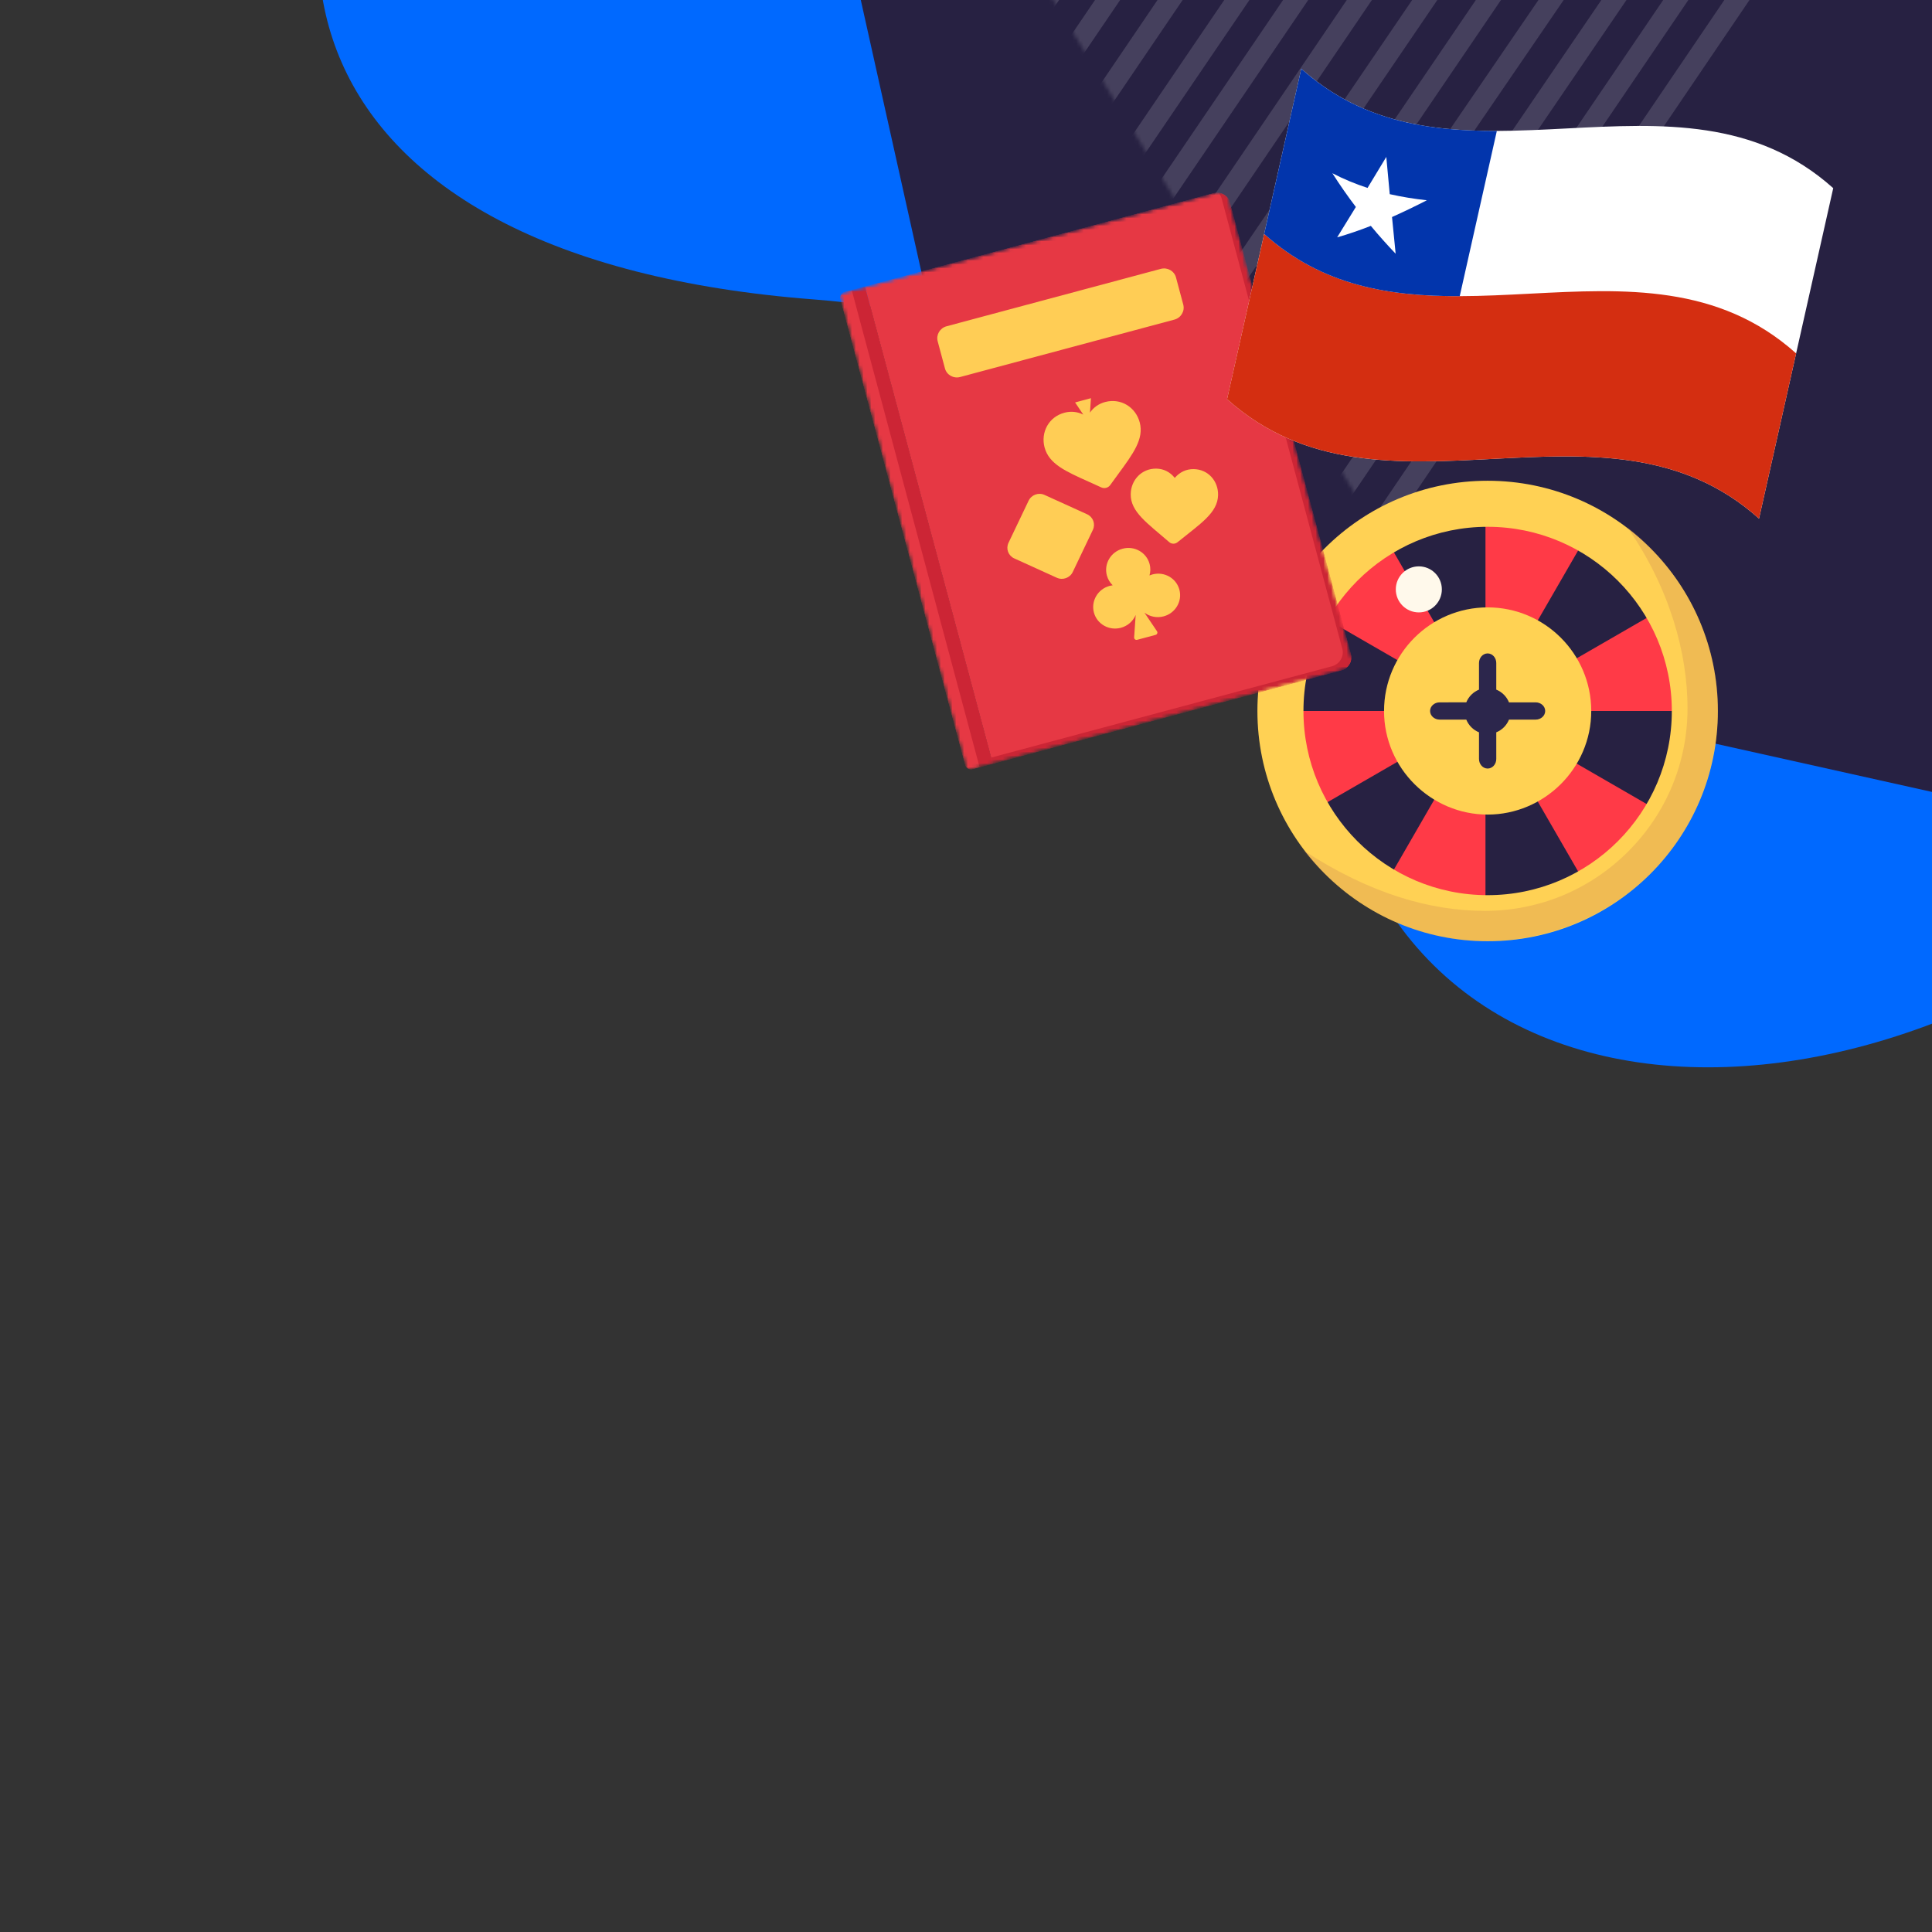 <?xml version="1.0" encoding="UTF-8"?> <svg xmlns="http://www.w3.org/2000/svg" width="500" height="500" viewBox="0 0 500 500" fill="none"><rect x="0" y="0" width="500" height="500" fill="#333333" stroke="none"/><g clip-path="url(#clip0_3828_14817)"><path fill-rule="evenodd" clip-rule="evenodd" d="M638.039 -51.779C589.363 -144.393 495.425 -187.957 417.487 -200.007C313.075 -216.146 188.376 -182.193 116.53 -94.405C54.123 -18.15 72.563 66.973 210.915 77.518C300.249 84.327 335.948 146.42 344.997 197.52C364.335 306.731 512.108 300.519 599.773 189.844C687.435 79.169 657.846 -14.097 638.039 -51.779Z" fill="#0069FF"></path><g clip-path="url(#clip1_3828_14817)"><path fill-rule="evenodd" clip-rule="evenodd" d="M111.356 -565.577L809.457 -410.042C813.243 -409.199 816.2 -406.242 817.044 -402.456L972.578 295.645C973.779 301.035 970.383 306.379 964.992 307.58C963.56 307.899 962.075 307.899 960.643 307.58L262.542 152.045C258.756 151.202 255.799 148.245 254.956 144.459L99.421 -553.642C98.22 -559.032 101.616 -564.376 107.007 -565.577C108.439 -565.896 109.924 -565.896 111.356 -565.577Z" fill="#272142"></path></g><g opacity="0.3" clip-path="url(#clip2_3828_14817)"><mask id="mask0_3828_14817" style="mask-type:alpha" maskUnits="userSpaceOnUse" x="251" y="-207" width="224" height="351"><path d="M366.189 -206.879L474.417 -29.969L360.081 143.056L251.854 -33.854L366.189 -206.879Z" fill="white"></path></mask><g mask="url(#mask0_3828_14817)"><path fill-rule="evenodd" clip-rule="evenodd" d="M481.051 145.557C479.814 144.734 479.492 143.073 480.331 141.846L546.382 45.324L546.375 45.287L547.057 44.323L548.329 45.215C548.924 45.632 549.668 45.794 550.387 45.661L551.91 45.379L552.122 46.465L484.81 144.827C483.972 146.053 482.289 146.38 481.051 145.557Z" fill="white" fill-opacity="0.48"></path><path fill-rule="evenodd" clip-rule="evenodd" d="M460.47 152.225C459.23 151.394 458.905 149.719 459.744 148.484L547.68 19.041C548.519 17.806 550.204 17.479 551.443 18.309C552.684 19.141 553.01 20.815 552.17 22.05L464.235 151.494C463.395 152.728 461.711 153.056 460.47 152.225Z" fill="white" fill-opacity="0.48"></path><path fill-rule="evenodd" clip-rule="evenodd" d="M442.311 154.443C441.075 153.617 440.751 151.952 441.588 150.723L546.036 -2.617C546.873 -3.845 548.553 -4.172 549.788 -3.347C551.025 -2.521 551.349 -0.855 550.511 0.374L446.063 153.714C445.228 154.942 443.548 155.269 442.311 154.443Z" fill="white" fill-opacity="0.48"></path><path fill-rule="evenodd" clip-rule="evenodd" d="M426.775 154.513C425.545 153.688 425.222 152.025 426.053 150.799L542.843 -21.381C543.674 -22.606 545.345 -22.931 546.575 -22.106C547.805 -21.281 548.128 -19.617 547.297 -18.391L430.507 153.788C429.677 155.013 428.006 155.338 426.775 154.513Z" fill="white" fill-opacity="0.48"></path><path fill-rule="evenodd" clip-rule="evenodd" d="M409.844 153.41C408.611 152.585 408.288 150.923 409.122 149.696L536.967 -38.014C537.802 -39.24 539.48 -39.566 540.714 -38.741C541.947 -37.917 542.27 -36.254 541.434 -35.027L413.589 152.682C412.756 153.908 411.078 154.234 409.844 153.41Z" fill="white" fill-opacity="0.48"></path><path fill-rule="evenodd" clip-rule="evenodd" d="M395.408 150.664C394.176 149.837 393.852 148.171 394.686 146.942L530.84 -53.638C531.672 -54.866 533.348 -55.192 534.582 -54.365C535.814 -53.539 536.138 -51.872 535.305 -50.643L399.152 149.937C398.318 151.165 396.642 151.491 395.408 150.664Z" fill="white" fill-opacity="0.48"></path><path fill-rule="evenodd" clip-rule="evenodd" d="M382.571 146.461C381.335 145.636 381.012 143.974 381.849 142.747L525.457 -67.745C526.294 -68.972 527.974 -69.298 529.208 -68.474C530.444 -67.65 530.767 -65.987 529.93 -64.76L386.322 145.731C385.485 146.958 383.805 147.285 382.571 146.461Z" fill="white" fill-opacity="0.48"></path><path fill-rule="evenodd" clip-rule="evenodd" d="M370.006 141.242C368.772 140.416 368.449 138.752 369.283 137.524L517.881 -81.209C518.716 -82.436 520.39 -82.762 521.623 -81.936C522.855 -81.11 523.179 -79.445 522.345 -78.218L373.746 140.515C372.913 141.742 371.239 142.067 370.006 141.242Z" fill="white" fill-opacity="0.48"></path><path fill-rule="evenodd" clip-rule="evenodd" d="M357.391 135.796C356.156 134.967 355.832 133.297 356.667 132.066L509.774 -93.629C510.61 -94.86 512.288 -95.186 513.524 -94.357C514.758 -93.528 515.082 -91.859 514.247 -90.628L361.138 135.068C360.304 136.298 358.627 136.624 357.391 135.796Z" fill="white" fill-opacity="0.48"></path><path fill-rule="evenodd" clip-rule="evenodd" d="M345.771 129.455C344.535 128.628 344.213 126.959 345.047 125.73L501.298 -104.339C502.134 -105.569 503.811 -105.895 505.046 -105.067C506.281 -104.24 506.605 -102.572 505.77 -101.342L349.518 128.727C348.684 129.956 347.006 130.282 345.771 129.455Z" fill="white" fill-opacity="0.48"></path><path fill-rule="evenodd" clip-rule="evenodd" d="M334.988 121.322C333.754 120.499 333.432 118.838 334.267 117.613L492.657 -114.772C493.492 -115.997 495.169 -116.323 496.401 -115.5C497.634 -114.676 497.957 -113.016 497.122 -111.79L338.732 120.595C337.896 121.82 336.22 122.146 334.988 121.322Z" fill="white" fill-opacity="0.48"></path><path fill-rule="evenodd" clip-rule="evenodd" d="M323.426 114.028C322.188 113.205 321.865 111.542 322.704 110.315L483.759 -125.165C484.598 -126.392 486.28 -126.719 487.518 -125.896C488.756 -125.072 489.078 -123.41 488.24 -122.183L327.185 113.298C326.346 114.524 324.664 114.851 323.426 114.028Z" fill="white" fill-opacity="0.48"></path><path fill-rule="evenodd" clip-rule="evenodd" d="M312.576 106.828C311.342 106.002 311.018 104.337 311.853 103.109L473.805 -135.119C474.64 -136.347 476.316 -136.672 477.549 -135.847C478.783 -135.021 479.107 -133.356 478.272 -132.128L316.321 106.101C315.487 107.328 313.81 107.654 312.576 106.828Z" fill="white" fill-opacity="0.48"></path><path fill-rule="evenodd" clip-rule="evenodd" d="M300.261 100.597C299.025 99.771 298.701 98.105 299.538 96.876L463.531 -144.093C464.368 -145.322 466.047 -145.648 467.283 -144.822C468.518 -143.996 468.842 -142.329 468.005 -141.1L304.012 99.868C303.175 101.097 301.496 101.423 300.261 100.597Z" fill="white" fill-opacity="0.48"></path><path fill-rule="evenodd" clip-rule="evenodd" d="M287.528 94.668C286.293 93.841 285.969 92.175 286.804 90.946L452.18 -152.638C453.014 -153.867 454.69 -154.192 455.922 -153.365C457.156 -152.538 457.48 -150.872 456.645 -149.644L291.27 93.94C290.436 95.169 288.762 95.494 287.528 94.668Z" fill="white" fill-opacity="0.48"></path><path fill-rule="evenodd" clip-rule="evenodd" d="M274.839 88.976C273.605 88.15 273.282 86.484 274.116 85.255L441.72 -161.345C442.555 -162.574 444.232 -162.9 445.466 -162.073C446.701 -161.246 447.025 -159.58 446.189 -158.352L278.585 88.248C277.752 89.477 276.074 89.802 274.839 88.976Z" fill="white" fill-opacity="0.48"></path><path fill-rule="evenodd" clip-rule="evenodd" d="M261.508 86.207C260.271 85.379 259.947 83.709 260.784 82.478L431.114 -168.162C431.952 -169.393 433.632 -169.72 434.867 -168.891C436.105 -168.063 436.429 -166.394 435.592 -165.163L265.261 85.478C264.424 86.709 262.744 87.035 261.508 86.207Z" fill="white" fill-opacity="0.48"></path><path fill-rule="evenodd" clip-rule="evenodd" d="M246.272 83.305C245.038 82.479 244.715 80.812 245.548 79.584L418.223 -174.809C419.055 -176.037 420.731 -176.362 421.964 -175.536C423.196 -174.709 423.52 -173.042 422.686 -171.814L250.013 82.579C249.18 83.807 247.505 84.132 246.272 83.305Z" fill="white" fill-opacity="0.48"></path><path fill-rule="evenodd" clip-rule="evenodd" d="M230.689 82.354C229.456 81.527 229.133 79.862 229.966 78.633L406.327 -180.939C407.162 -182.166 408.838 -182.492 410.071 -181.665C411.305 -180.84 411.629 -179.173 410.794 -177.945L234.433 81.626C233.599 82.854 231.923 83.18 230.689 82.354Z" fill="white" fill-opacity="0.48"></path><path fill-rule="evenodd" clip-rule="evenodd" d="M213.526 84.262C212.288 83.434 211.963 81.764 212.801 80.531L394.297 -186.36C395.133 -187.592 396.815 -187.918 398.053 -187.09C399.291 -186.261 399.616 -184.591 398.778 -183.36L217.283 83.532C216.446 84.764 214.764 85.091 213.526 84.262Z" fill="white" fill-opacity="0.48"></path><path fill-rule="evenodd" clip-rule="evenodd" d="M195.38 87.292C194.146 86.467 193.822 84.804 194.66 83.576L381.578 -190.496C382.416 -191.723 384.095 -192.05 385.33 -191.225C386.566 -190.401 386.889 -188.737 386.052 -187.51L199.132 86.563C198.297 87.789 196.617 88.116 195.38 87.292Z" fill="white" fill-opacity="0.48"></path><path fill-rule="evenodd" clip-rule="evenodd" d="M175.357 92.767C174.12 91.94 173.796 90.271 174.633 89.041L368.393 -195.736C369.231 -196.965 370.912 -197.292 372.149 -196.465L372.149 -196.465C373.385 -195.637 373.709 -193.969 372.873 -192.739L179.111 92.038C178.274 93.267 176.593 93.594 175.357 92.767Z" fill="white" fill-opacity="0.48"></path><path fill-rule="evenodd" clip-rule="evenodd" d="M153.424 100.704C152.189 99.881 151.866 98.218 152.702 96.992L354.662 -198.787C355.5 -200.014 357.18 -200.341 358.415 -199.516L358.416 -199.516C359.651 -198.692 359.974 -197.03 359.138 -195.804L157.177 99.975C156.34 101.201 154.66 101.528 153.424 100.704Z" fill="white" fill-opacity="0.48"></path><path fill-rule="evenodd" clip-rule="evenodd" d="M130.201 110.51C128.97 109.685 128.646 108.021 129.48 106.794L339.67 -202.317C340.504 -203.544 342.18 -203.87 343.412 -203.044L343.413 -203.043C344.645 -202.218 344.968 -200.555 344.134 -199.328L133.944 109.783C133.11 111.009 131.435 111.335 130.201 110.51Z" fill="white" fill-opacity="0.48"></path><path fill-rule="evenodd" clip-rule="evenodd" d="M108.604 117.678C107.37 116.853 107.046 115.187 107.883 113.959L325.809 -206.042C326.645 -207.269 328.324 -207.596 329.559 -206.77L329.56 -206.769C330.795 -205.944 331.118 -204.28 330.281 -203.052L112.354 116.949C111.519 118.177 109.84 118.503 108.604 117.678Z" fill="white" fill-opacity="0.48"></path><path fill-rule="evenodd" clip-rule="evenodd" d="M89.998 123.353C88.761 122.525 88.437 120.856 89.274 119.626L312.035 -208.11C312.871 -209.34 314.552 -209.666 315.787 -208.839L315.787 -208.838C317.024 -208.01 317.349 -206.342 316.512 -205.111L93.75 122.623C92.915 123.854 91.235 124.18 89.998 123.353Z" fill="white" fill-opacity="0.48"></path><path fill-rule="evenodd" clip-rule="evenodd" d="M71.582 124.986C70.347 124.16 70.024 122.495 70.859 121.266L295.999 -209.994C296.833 -211.222 298.51 -211.547 299.744 -210.721L299.745 -210.72C300.979 -209.894 301.303 -208.229 300.467 -207.001L75.326 124.258C74.492 125.487 72.815 125.813 71.582 124.986Z" fill="white" fill-opacity="0.48"></path><path fill-rule="evenodd" clip-rule="evenodd" d="M55.263 125.312C54.027 124.485 53.703 122.819 54.541 121.59L281.441 -211.418C282.277 -212.647 283.96 -212.974 285.195 -212.147L285.196 -212.147C286.433 -211.321 286.757 -209.655 285.919 -208.426L59.017 124.582C58.181 125.811 56.5 126.137 55.263 125.312Z" fill="white" fill-opacity="0.48"></path><path fill-rule="evenodd" clip-rule="evenodd" d="M39.997 123.775C38.764 122.949 38.44 121.283 39.275 120.055L264.781 -211.746C265.615 -212.974 267.292 -213.299 268.526 -212.474L268.527 -212.473C269.759 -211.646 270.083 -209.98 269.25 -208.753L43.741 123.047C42.908 124.275 41.231 124.601 39.997 123.775Z" fill="white" fill-opacity="0.48"></path><path fill-rule="evenodd" clip-rule="evenodd" d="M25.883 120.864C24.646 120.038 24.322 118.37 25.16 117.141L249.1 -211.769C249.937 -212.999 251.618 -213.324 252.855 -212.498L252.855 -212.498C254.091 -211.671 254.415 -210.004 253.578 -208.775L29.637 120.135C28.799 121.363 27.119 121.69 25.883 120.864Z" fill="white" fill-opacity="0.48"></path><path fill-rule="evenodd" clip-rule="evenodd" d="M12.678 116.598C11.443 115.77 11.119 114.103 11.954 112.874L231.801 -210.544C232.637 -211.773 234.317 -212.1 235.551 -211.272L235.552 -211.272C236.787 -210.445 237.111 -208.778 236.275 -207.548L16.427 115.869C15.592 117.098 13.914 117.425 12.678 116.598Z" fill="white" fill-opacity="0.48"></path><path fill-rule="evenodd" clip-rule="evenodd" d="M0.416 109.809C-0.819 108.982 -1.143 107.316 -0.307 106.087L214.07 -209.229C214.905 -210.458 216.584 -210.783 217.817 -209.957L217.818 -209.956C219.053 -209.129 219.377 -207.464 218.541 -206.235L4.163 109.081C3.327 110.309 1.651 110.634 0.416 109.809Z" fill="white" fill-opacity="0.48"></path></g></g><path d="M384.441 236.893C413.652 236.893 437.333 213.213 437.333 184.001C437.333 154.79 413.652 131.109 384.441 131.109C355.229 131.109 331.549 154.79 331.549 184.001C331.549 213.213 355.229 236.893 384.441 236.893Z" fill="#272142"></path><path d="M331.572 183.998C331.572 193.619 334.157 202.648 338.666 210.427L384.442 183.998H331.572Z" fill="#FF3A47"></path><path d="M358.012 138.222C349.998 142.867 343.31 149.555 338.665 157.57L384.442 183.998L358.012 138.222Z" fill="#FF3A47"></path><path d="M410.87 138.222C403.09 133.713 394.062 131.129 384.441 131.129L384.442 183.998L410.87 138.222Z" fill="#FF3A47"></path><path d="M358.012 229.775C365.792 234.284 374.82 236.868 384.441 236.868L384.442 183.998L358.012 229.775Z" fill="#FF3A47"></path><path d="M384.442 183.998L437.311 183.999C437.311 174.378 434.726 165.349 430.217 157.57L384.442 183.998Z" fill="#FF3A47"></path><path d="M410.87 229.775C418.884 225.129 425.572 218.442 430.217 210.427L384.442 183.998L410.87 229.775Z" fill="#FF3A47"></path><path d="M385 210.813C370.431 210.813 358.188 198.903 358.188 184C358.188 169.216 370.216 157.188 385 157.188C399.784 157.188 411.813 169.216 411.813 184C411.813 198.945 399.525 210.813 385 210.813Z" fill="#FFD253"></path><path d="M384.999 169.105C386.234 169.105 387.234 170.218 387.234 171.589L387.234 178.478C388.726 179.083 389.918 180.276 390.523 181.767L397.415 181.767C398.782 181.767 399.895 182.769 399.895 184C399.895 185.237 398.782 186.236 397.415 186.236L390.524 186.236C389.918 187.728 388.726 188.92 387.234 189.525L387.234 196.417C387.234 197.788 386.234 198.897 384.999 198.897C383.765 198.897 382.765 197.788 382.765 196.417L382.764 189.525C381.273 188.92 380.081 187.728 379.475 186.236L372.586 186.236C371.214 186.236 370.104 185.237 370.104 184C370.104 182.769 371.214 181.767 372.586 181.767L379.476 181.766C380.081 180.276 381.274 179.083 382.764 178.478L382.765 171.589C382.765 170.218 383.765 169.105 384.999 169.105Z" fill="#2C264C"></path><path d="M367.191 158.491C370.481 158.491 373.149 155.823 373.149 152.533C373.149 149.242 370.481 146.574 367.191 146.574C363.9 146.574 361.232 149.242 361.232 152.533C361.232 155.823 363.9 158.491 367.191 158.491Z" fill="#FFF9EB"></path><path d="M384.999 124.418C417.906 124.418 444.583 151.094 444.583 184.001C444.583 216.908 417.906 243.585 384.999 243.585C352.092 243.585 325.416 216.908 325.416 184.001C325.416 151.094 352.092 124.418 384.999 124.418ZM384.999 136.335C358.674 136.335 337.333 157.676 337.333 184.001C337.333 210.327 358.674 231.668 384.999 231.668C411.325 231.668 432.666 210.327 432.666 184.001C432.666 157.676 411.325 136.335 384.999 136.335Z" fill="#FFD154"></path><path opacity="0.2" d="M384.284 243.582C416.645 243.582 444.582 218.527 444.582 183.284C444.582 164.661 434.989 147.251 421.073 136.332C432.256 152.34 436.729 169.276 436.729 183.284C436.729 197.293 431.274 210.463 421.369 220.369C411.463 230.275 398.293 235.73 384.284 235.73C370.276 235.73 354.552 231.345 337.332 220.073C348.251 233.989 365.545 243.582 384.284 243.582Z" fill="#B66652"></path><g clip-path="url(#clip3_3828_14817)"><mask id="mask1_3828_14817" style="mask-type:luminance" maskUnits="userSpaceOnUse" x="217" y="49" width="134" height="151"><path d="M317.456 49.001L217 75.918L250.129 199.556L350.585 172.639L317.456 49.001Z" fill="white"></path></mask><g mask="url(#mask1_3828_14817)"><mask id="mask2_3828_14817" style="mask-type:luminance" maskUnits="userSpaceOnUse" x="217" y="49" width="134" height="151"><path d="M317.456 49.001L217 75.918L250.129 199.556L350.585 172.639L317.456 49.001Z" fill="white"></path></mask><g mask="url(#mask2_3828_14817)"><path d="M346.949 173.613L256.951 197.728L223.822 74.09L313.82 49.975C315.829 49.437 317.883 50.597 318.411 52.567L349.629 169.073C350.157 171.043 348.957 173.075 346.949 173.613Z" fill="#E63844"></path><path d="M315.346 49.884C315.724 50.305 316.016 50.812 316.17 51.387L347.388 167.893C347.916 169.863 346.716 171.895 344.708 172.433L256.506 196.067L256.952 197.729L346.95 173.614C348.958 173.076 350.157 171.043 349.629 169.073L318.412 52.567C318.019 51.102 316.781 50.085 315.346 49.884Z" fill="#CC2535"></path><path d="M256.952 197.728L251.907 199.08C250.927 199.343 249.919 198.773 249.661 197.812L217.467 77.662C217.21 76.701 217.792 75.706 218.778 75.442L223.823 74.09L256.952 197.728Z" fill="#E63844"></path><path d="M223.822 74.09L220.41 75.004L253.539 198.642L256.95 197.728L223.822 74.09Z" fill="#CC2535"></path><path d="M270.334 115.807C269.297 111.887 271.401 107.883 275.476 106.81C277.159 106.365 278.82 106.538 280.352 107.297L278.241 104.161C278.241 104.161 278.238 104.149 278.25 104.146L282.321 103.055C282.321 103.055 282.335 103.058 282.336 103.064L282.081 106.783C283.035 105.408 284.379 104.469 286.032 104.033C290.107 102.96 293.918 105.398 294.963 109.322C296.089 113.574 293.296 117.376 289.386 122.697C288.725 123.593 288.031 124.536 287.326 125.532C286.807 126.256 285.819 126.515 285.012 126.14C283.901 125.623 282.833 125.146 281.817 124.693C275.784 121.991 271.476 120.068 270.342 115.811" fill="#FFCD55"></path><path d="M299.229 121.279C295.488 121.232 292.703 124.192 292.629 127.836C292.527 132.462 296.918 135.375 302.603 140.307C303.202 140.827 304.107 140.839 304.73 140.335C310.625 135.55 315.134 132.758 315.237 128.132C315.316 124.486 312.664 121.457 308.922 121.404C307.016 121.38 305.326 122.164 304.027 123.676C302.789 122.131 301.142 121.307 299.235 121.277" fill="#FFCD55"></path><path fill-rule="evenodd" clip-rule="evenodd" d="M297.517 145.953C297.787 146.961 297.762 147.979 297.49 148.924C297.734 148.82 297.984 148.734 298.244 148.664C301.298 147.846 304.422 149.61 305.225 152.607C306.028 155.603 304.205 158.693 301.15 159.512C299.36 159.991 297.539 159.582 296.18 158.554L299.429 163.369C299.665 163.719 299.481 164.194 299.064 164.306L294.297 165.583C293.886 165.694 293.483 165.375 293.513 164.954L293.915 159.148C293.253 160.718 291.882 161.989 290.086 162.47C287.031 163.288 283.907 161.524 283.104 158.528C282.301 155.531 284.124 152.441 287.179 151.623C287.439 151.553 287.704 151.501 287.962 151.47C287.255 150.795 286.723 149.92 286.452 148.911C285.649 145.914 287.473 142.825 290.528 142.006C293.582 141.188 296.706 142.952 297.509 145.948" fill="#FFCD55"></path><path d="M277.627 148.032L282.83 137.136C283.556 135.612 282.897 133.805 281.353 133.099L270.324 128.085C268.78 127.379 266.937 128.051 266.205 129.577L261.002 140.473C260.269 141.998 260.935 143.804 262.479 144.51L273.508 149.524C275.052 150.229 276.894 149.557 277.627 148.032Z" fill="#FFCD55"></path><path d="M303.929 82.715L248.487 97.57C246.769 98.031 245.006 97.04 244.553 95.349L242.672 88.329C242.221 86.644 243.245 84.901 244.969 84.439L300.411 69.583C302.128 69.123 303.891 70.113 304.345 71.804L306.226 78.824C306.677 80.509 305.653 82.253 303.929 82.715Z" fill="#FFCD55"></path></g></g></g><path d="M455.233 134.219C415.099 98.256 357.698 139.267 317.564 103.304L336.768 17.782C376.903 53.744 434.304 12.733 474.438 48.696L455.233 134.219Z" fill="white"></path><path d="M455.234 134.219C415.1 98.256 357.699 139.267 317.565 103.304L327.167 60.543C367.301 96.506 424.702 55.495 464.836 91.458L455.234 134.219Z" fill="#D42E11"></path><path d="M377.777 76.651C359.689 76.704 342.211 74.037 327.165 60.542L336.768 17.781C351.818 31.258 369.295 33.925 387.38 33.89L377.777 76.651Z" fill="#0235AC"></path><path d="M358.768 40.561C359.069 43.809 359.356 47.036 359.665 50.249C362.831 50.96 366.023 51.479 369.27 51.831C366.226 53.394 363.226 54.84 360.252 56.167C360.569 59.346 360.868 62.521 361.192 65.666C359.025 63.401 356.872 60.995 354.767 58.456C351.832 59.612 348.915 60.61 346.057 61.423C347.672 58.821 349.273 56.198 350.895 53.562C348.815 50.831 346.791 47.933 344.812 44.83C347.773 46.375 350.82 47.616 353.918 48.635C355.548 45.965 357.168 43.256 358.806 40.552L358.768 40.561Z" fill="white"></path></g><defs><clipPath id="clip0_3828_14817"><rect width="500" height="500" fill="white"></rect></clipPath><clipPath id="clip1_3828_14817"><path d="M99 -566L957 -566C965.837 -566 973 -558.837 973 -550L973 308L115 308C106.163 308 99 300.837 99 292L99 -566Z" fill="white"></path></clipPath><clipPath id="clip2_3828_14817"><rect width="350.878" height="350.878" fill="white" transform="translate(188 -207)"></rect></clipPath><clipPath id="clip3_3828_14817"><rect width="104" height="128" fill="white" transform="translate(217 75.918) rotate(-15)"></rect></clipPath></defs></svg> 